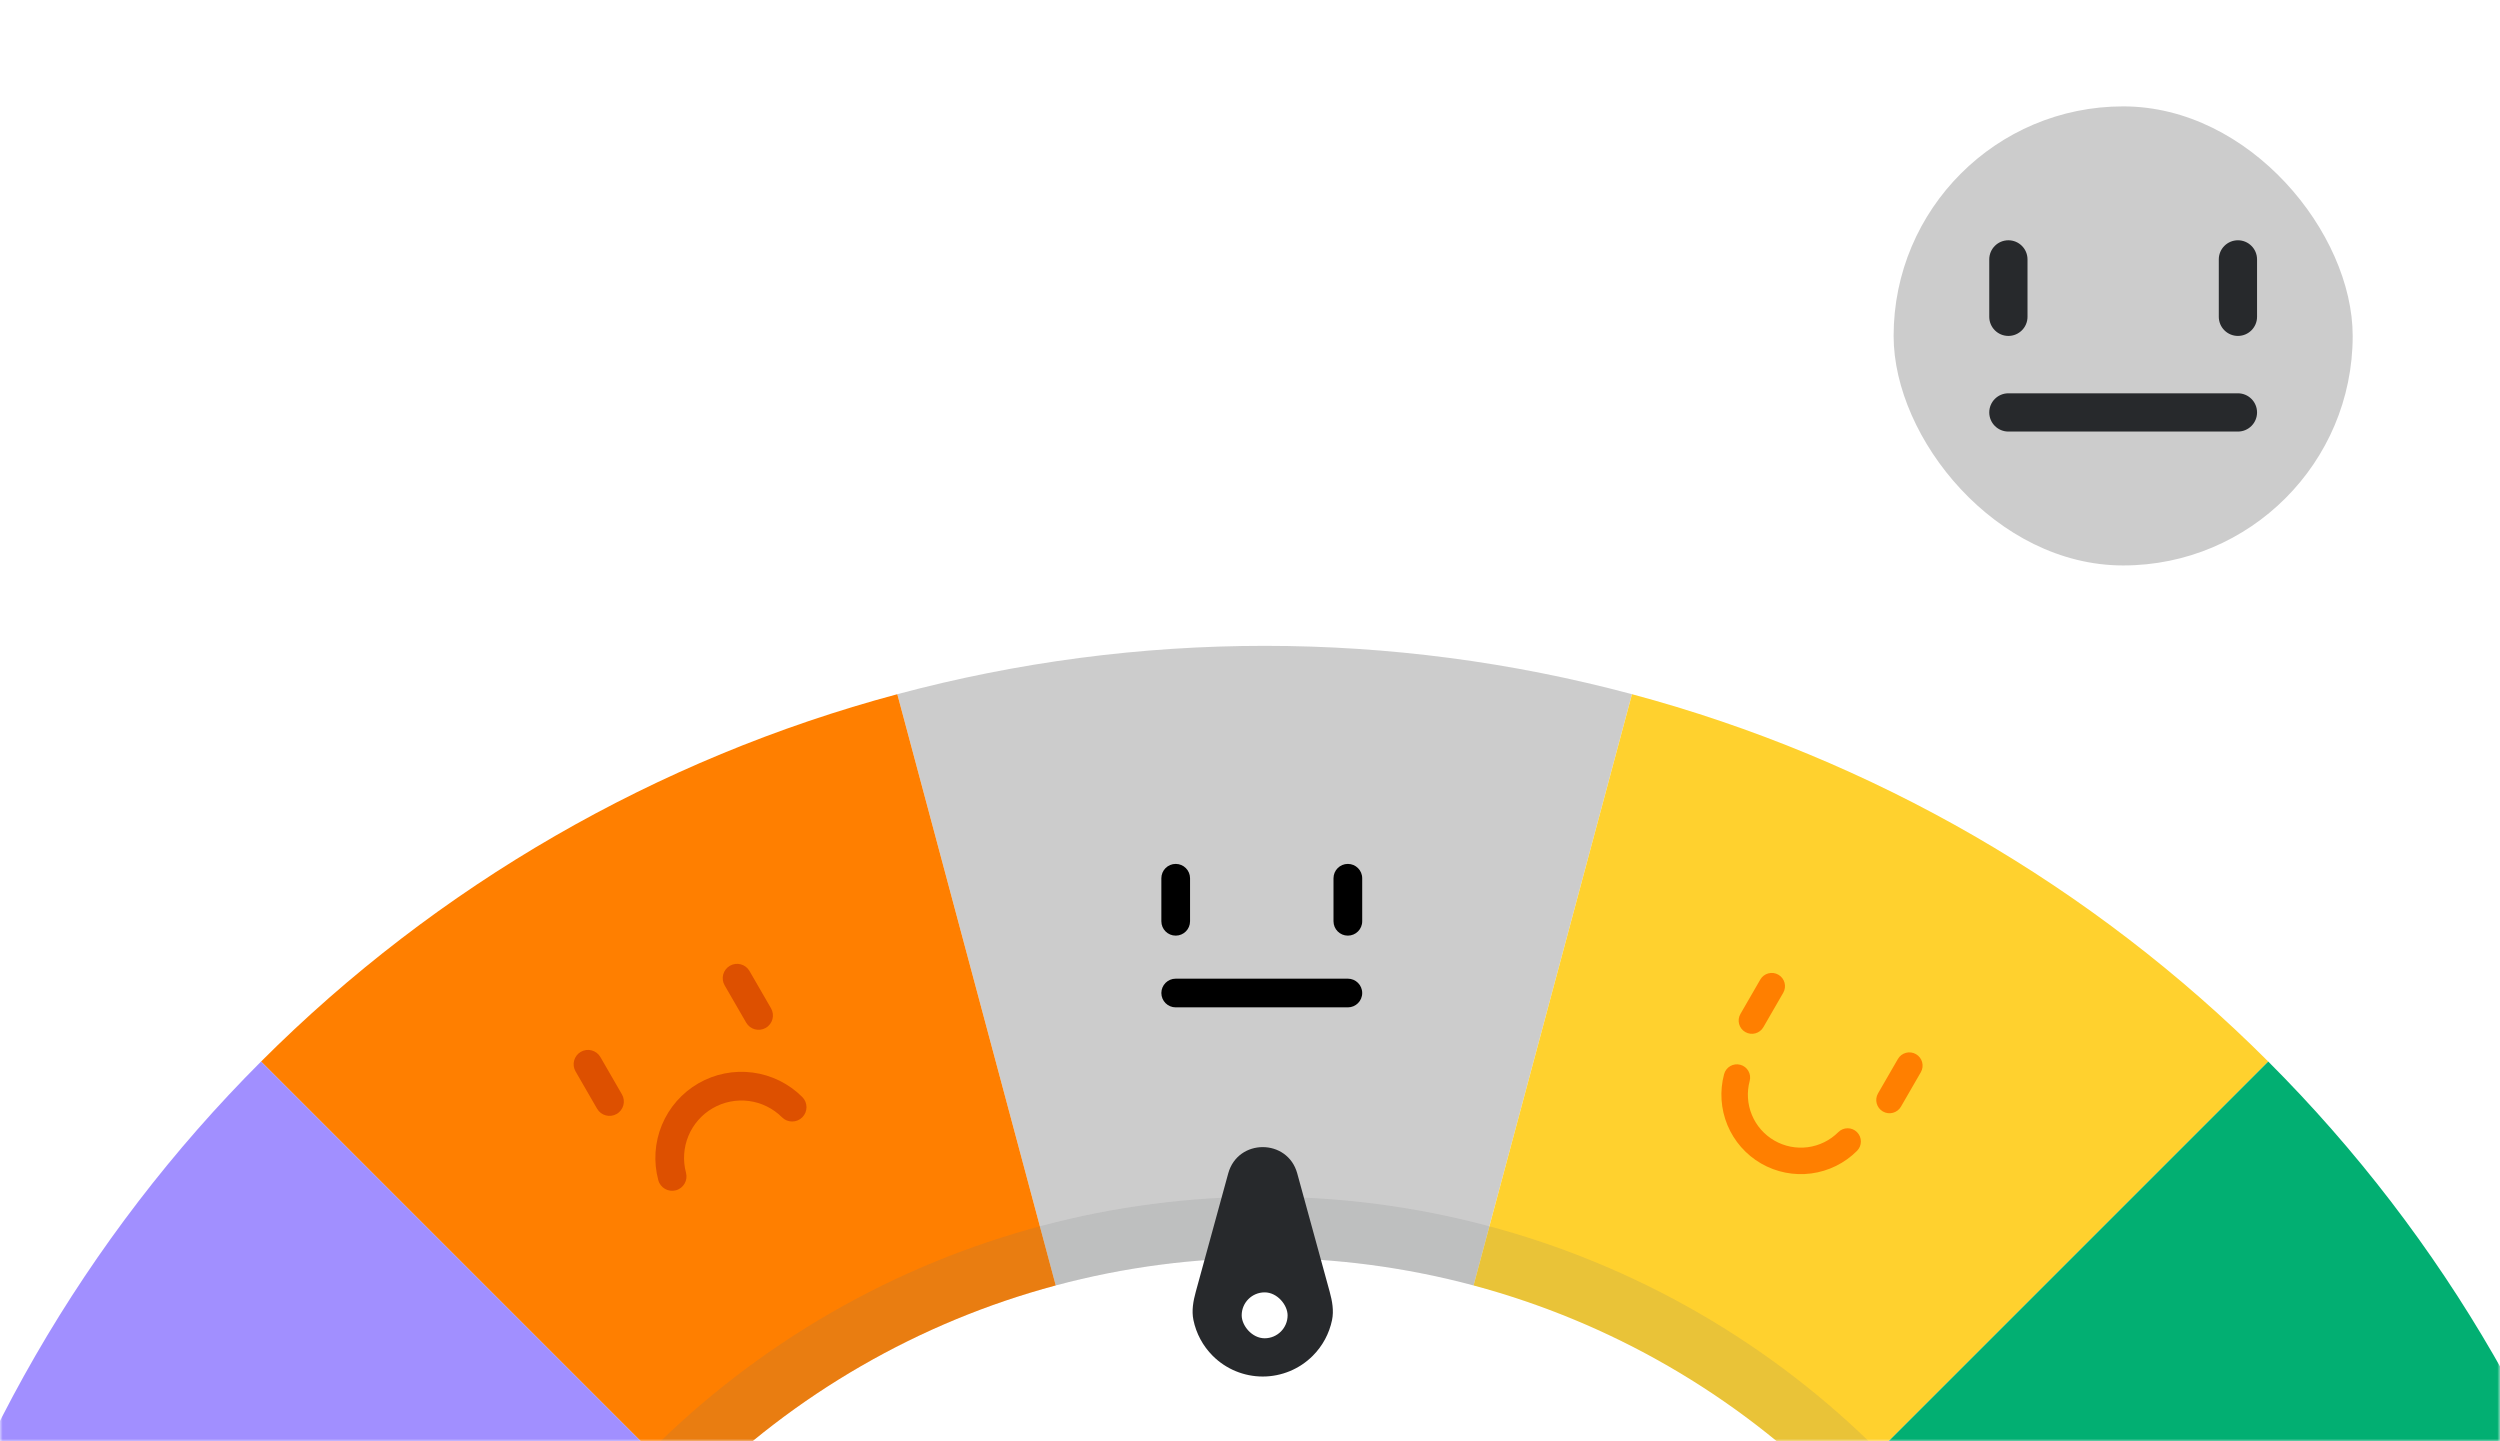 <svg xmlns="http://www.w3.org/2000/svg" width="470" height="271" viewBox="0 0 470 271" fill="none"><rect width="470" height="271" fill="white"></rect><mask id="mask0_59_1010" style="mask-type:alpha" maskUnits="userSpaceOnUse" x="0" y="0" width="470" height="271"><rect width="470" height="271" fill="#D9D9D9"></rect></mask><g mask="url(#mask0_59_1010)"><circle cx="237.754" cy="388.246" r="209.291" stroke="white" stroke-width="115.074"></circle><path d="M291.922 186.087C256.436 176.579 219.072 176.579 183.585 186.087" stroke="#CCCCCC" stroke-width="115.074"></path><path d="M183.585 186.087C148.099 195.596 115.741 214.278 89.763 240.256" stroke="#FF7F00" stroke-width="115.074"></path><path d="M385.745 240.256C359.767 214.278 327.408 195.596 291.922 186.087" stroke="#FFD12E" stroke-width="115.074"></path><path d="M439.913 334.078C430.404 298.592 411.722 266.233 385.745 240.256" stroke="#02AF72" stroke-width="115.074"></path><path d="M89.763 240.256C63.785 266.233 45.103 298.592 35.594 334.078" stroke="#A18FFF" stroke-width="115.074"></path><g style="mix-blend-mode:multiply" opacity="0.15"><circle cx="237.754" cy="388.246" r="157.507" stroke="#6D6F71" stroke-width="11.507"></circle></g><path fill-rule="evenodd" clip-rule="evenodd" d="M253.397 162.414C254.886 162.414 256.094 163.621 256.094 165.111L256.094 173.202C256.094 174.692 254.886 175.899 253.397 175.899C251.907 175.899 250.699 174.692 250.699 173.202L250.699 165.111C250.699 163.621 251.907 162.414 253.397 162.414Z" fill="black"></path><path fill-rule="evenodd" clip-rule="evenodd" d="M221.032 162.414C222.522 162.414 223.729 163.621 223.729 165.111L223.729 173.202C223.729 174.692 222.522 175.899 221.032 175.899C219.542 175.899 218.335 174.692 218.335 173.202L218.335 165.111C218.335 163.621 219.542 162.414 221.032 162.414Z" fill="black"></path><path fill-rule="evenodd" clip-rule="evenodd" d="M218.335 186.687C218.335 185.198 219.542 183.99 221.032 183.99H253.397C254.886 183.99 256.094 185.198 256.094 186.687C256.094 188.177 254.886 189.384 253.397 189.384H221.032C219.542 189.384 218.335 188.177 218.335 186.687Z" fill="black"></path><path fill-rule="evenodd" clip-rule="evenodd" d="M124.439 211.49C125.802 208.199 128.213 205.449 131.298 203.668C134.383 201.887 137.97 201.174 141.502 201.639C145.033 202.104 148.313 203.721 150.832 206.24C151.885 207.293 151.885 209.001 150.832 210.054C149.779 211.107 148.071 211.107 147.018 210.054C145.339 208.375 143.152 207.297 140.798 206.987C138.443 206.677 136.052 207.152 133.995 208.34C131.939 209.527 130.331 211.36 129.423 213.554C128.514 215.748 128.354 218.181 128.969 220.475C129.354 221.914 128.501 223.392 127.062 223.778C125.623 224.163 124.144 223.31 123.759 221.871C122.837 218.43 123.076 214.781 124.439 211.49Z" fill="#DD5000"></path><path fill-rule="evenodd" clip-rule="evenodd" d="M109.193 197.745C110.483 197 112.132 197.442 112.877 198.732L116.923 205.74C117.667 207.03 117.225 208.679 115.935 209.424C114.645 210.169 112.996 209.727 112.251 208.437L108.206 201.429C107.461 200.139 107.903 198.49 109.193 197.745Z" fill="#DD5000"></path><path fill-rule="evenodd" clip-rule="evenodd" d="M137.221 181.563C138.511 180.818 140.161 181.26 140.906 182.55L144.951 189.557C145.696 190.847 145.254 192.497 143.964 193.241C142.674 193.986 141.025 193.544 140.28 192.254L136.234 185.247C135.489 183.957 135.931 182.308 137.221 181.563Z" fill="#DD5000"></path><path fill-rule="evenodd" clip-rule="evenodd" d="M360.205 198.18C361.395 198.867 361.803 200.39 361.116 201.58L357.382 208.048C356.695 209.238 355.172 209.646 353.982 208.959C352.791 208.271 352.383 206.749 353.07 205.558L356.804 199.091C357.492 197.9 359.014 197.493 360.205 198.18Z" fill="#FF7F00"></path><path fill-rule="evenodd" clip-rule="evenodd" d="M334.336 183.245C335.526 183.932 335.934 185.454 335.247 186.645L331.513 193.112C330.826 194.303 329.303 194.711 328.113 194.023C326.922 193.336 326.514 191.814 327.202 190.623L330.935 184.156C331.623 182.965 333.145 182.557 334.336 183.245Z" fill="#FF7F00"></path><path fill-rule="evenodd" clip-rule="evenodd" d="M349.118 212.843C350.09 213.815 350.09 215.391 349.118 216.363C346.794 218.688 343.767 220.181 340.507 220.61C337.247 221.039 333.937 220.381 331.09 218.737C328.242 217.093 326.017 214.555 324.759 211.518C323.501 208.48 323.28 205.112 324.131 201.937C324.487 200.609 325.852 199.821 327.18 200.176C328.508 200.532 329.296 201.897 328.94 203.225C328.372 205.342 328.52 207.588 329.358 209.613C330.197 211.638 331.681 213.329 333.579 214.425C335.477 215.521 337.684 215.96 339.857 215.674C342.03 215.388 344.048 214.393 345.598 212.843C346.57 211.871 348.146 211.871 349.118 212.843Z" fill="#FF7F00"></path><path d="M224.807 242.851C224.33 244.59 224 246.403 224.365 248.169C224.887 250.695 226.136 253.036 227.986 254.888C230.481 257.385 233.865 258.788 237.394 258.788C240.923 258.788 244.307 257.385 246.802 254.888C248.652 253.036 249.901 250.695 250.424 248.169C250.789 246.403 250.458 244.59 249.981 242.851L243.883 220.606C242.074 214.007 232.714 214.007 230.905 220.606L224.807 242.851Z" fill="#27292C"></path><rect x="233.438" y="242.965" width="8.631" height="8.631" rx="4.315" fill="white"></rect></g><rect x="356" y="20" width="86.305" height="86.305" rx="43.153" fill="#CCCCCC"></rect><path fill-rule="evenodd" clip-rule="evenodd" d="M420.729 45.172C422.715 45.172 424.325 46.782 424.325 48.768L424.325 59.557C424.325 61.543 422.715 63.153 420.729 63.153C418.743 63.153 417.133 61.543 417.133 59.557L417.133 48.768C417.133 46.782 418.743 45.172 420.729 45.172Z" fill="#27292C"></path><path fill-rule="evenodd" clip-rule="evenodd" d="M377.576 45.172C379.562 45.172 381.172 46.782 381.172 48.768L381.172 59.557C381.172 61.543 379.562 63.153 377.576 63.153C375.59 63.153 373.98 61.543 373.98 59.557L373.98 48.768C373.98 46.782 375.59 45.172 377.576 45.172Z" fill="#27292C"></path><path fill-rule="evenodd" clip-rule="evenodd" d="M373.98 77.537C373.98 75.551 375.59 73.941 377.576 73.941H420.729C422.715 73.941 424.325 75.551 424.325 77.537C424.325 79.523 422.715 81.133 420.729 81.133H377.576C375.59 81.133 373.98 79.523 373.98 77.537Z" fill="#27292C"></path></svg>